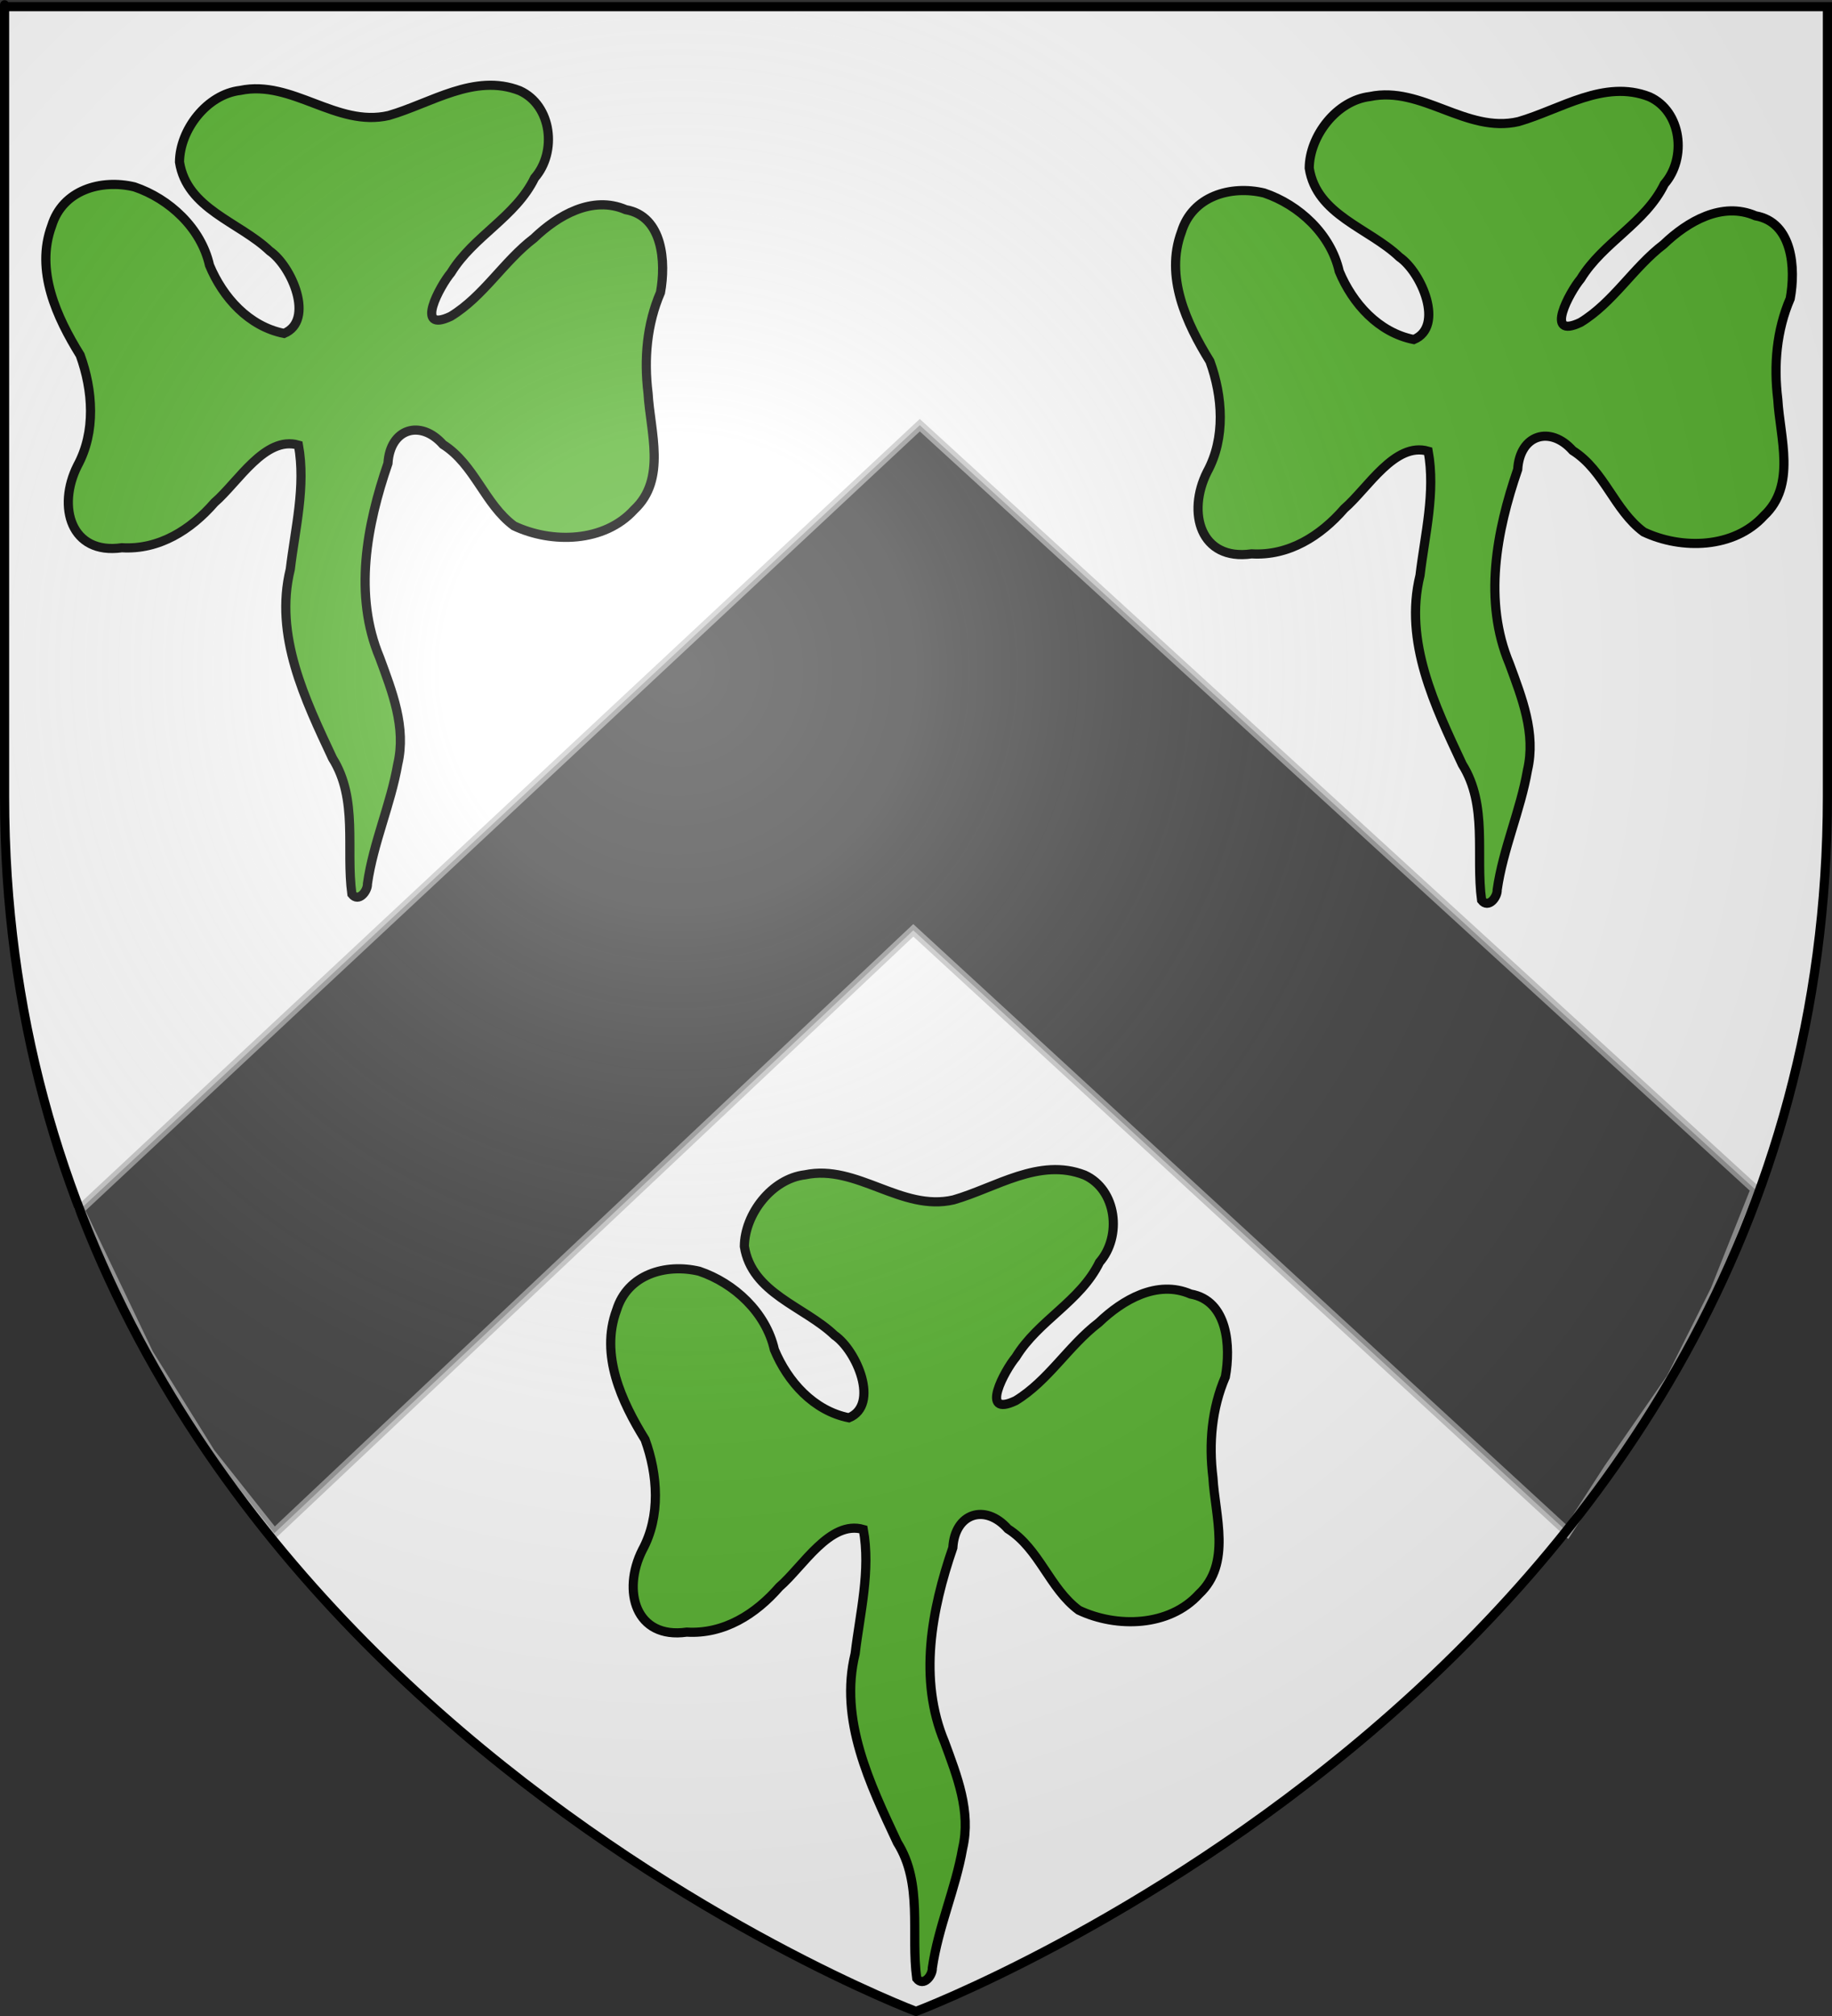 <?xml version="1.0" encoding="UTF-8" standalone="no"?>
<svg
   xmlns:dc="http://purl.org/dc/elements/1.1/"
   xmlns:cc="http://creativecommons.org/ns#"
   xmlns:rdf="http://www.w3.org/1999/02/22-rdf-syntax-ns#"
   xmlns:svg="http://www.w3.org/2000/svg"
   xmlns="http://www.w3.org/2000/svg"
   xmlns:xlink="http://www.w3.org/1999/xlink"
   xmlns:sodipodi="http://sodipodi.sourceforge.net/DTD/sodipodi-0.dtd"
   xmlns:inkscape="http://www.inkscape.org/namespaces/inkscape"
   height="660"
   width="600"
   version="1.0"
   id="svg2"
   sodipodi:version="0.32"
   inkscape:version="0.46"
   sodipodi:docname="Blason_de_Jenlain.svg"
   sodipodi:docbase="C:\Documents and Settings\M DETOURMIGNIES\Bureau"
   inkscape:export-filename="/Users/olivier/Desktop/Blason Rouge/Blason_Vide_3D.png"
   inkscape:export-xdpi="144"
   inkscape:export-ydpi="144"
   inkscape:output_extension="org.inkscape.output.svg.inkscape">
  <rect width="100%" height="100%" fill="#333333" stroke="none"/>
  <sodipodi:namedview
     inkscape:window-height="725"
     inkscape:window-width="1280"
     inkscape:pageshadow="2"
     inkscape:pageopacity="0.0"
     guidetolerance="10.0"
     gridtolerance="10.0"
     objecttolerance="10.0"
     borderopacity="1.0"
     bordercolor="#666666"
     pagecolor="#ffffff"
     id="base"
     showgrid="false"
     height="660px"
     inkscape:zoom="1"
     inkscape:cx="290.41308"
     inkscape:cy="377.09407"
     inkscape:window-x="0"
     inkscape:window-y="25"
     inkscape:current-layer="layer3" />
  <desc
     id="desc4">Flag of Canton of Valais (Wallis)</desc>
  <defs
     id="defs6">
    <inkscape:perspective
       sodipodi:type="inkscape:persp3d"
       inkscape:vp_x="0 : 330 : 1"
       inkscape:vp_y="0 : 1000 : 0"
       inkscape:vp_z="600 : 330 : 1"
       inkscape:persp3d-origin="300 : 220 : 1"
       id="perspective24" />
    <linearGradient
       id="linearGradient2893">
      <stop
         style="stop-color:white;stop-opacity:0.314;"
         offset="0"
         id="stop2895" />
      <stop
         id="stop2897"
         offset="0.19"
         style="stop-color:white;stop-opacity:0.251;" />
      <stop
         style="stop-color:#6b6b6b;stop-opacity:0.125;"
         offset="0.6"
         id="stop2901" />
      <stop
         style="stop-color:black;stop-opacity:0.125;"
         offset="1"
         id="stop2899" />
    </linearGradient>
    <radialGradient
       inkscape:collect="always"
       xlink:href="#linearGradient2893"
       id="radialGradient3163"
       gradientUnits="userSpaceOnUse"
       gradientTransform="matrix(1.353,0,0,1.349,-77.629,-85.747)"
       cx="221.445"
       cy="226.331"
       fx="221.445"
       fy="226.331"
       r="300" />
  </defs>
  <g
     inkscape:groupmode="layer"
     id="layer3"
     inkscape:label="Fond écu"
     style="display:inline">
    <path
       id="path2855"
       style="opacity:1;fill:#ffffff;fill-opacity:1;fill-rule:evenodd;stroke:none;stroke-width:1px;stroke-linecap:butt;stroke-linejoin:miter;stroke-opacity:1"
       d="M 300,658.5 C 300,658.5 598.5,546.18 598.5,260.728 C 598.5,-24.723 598.5,2.176 598.5,2.176 L 1.5,2.176 L 1.5,260.728 C 1.5,546.18 300,658.5 300,658.5 z"
       sodipodi:nodetypes="cccccc" />
    <path
       style="opacity:1;fill:#5ab532;display:inline;stroke:#000000;stroke-opacity:1;stroke-width:3"
       d="M 115.241,292.705 C 113.24,277.88 117.344,261.643 108.91,248.242 C 99.964,229.113 89.743,208.058 95.068,186.385 C 96.67,172.948 100.189,159.225 97.744,145.716 C 86.785,142.561 78.01,157.84 70.242,164.534 C 62.512,173.434 52.119,180.06 39.908,179.326 C 23.185,181.721 18.611,165.897 25.385,152.438 C 31.422,141.379 30.437,127.76 26.265,116.28 C 18.585,103.884 11.484,88.58 16.934,73.92 C 20.531,62.205 33.035,58.572 44.007,61.179 C 55.528,65.07 65.889,74.732 68.612,86.836 C 72.986,97.36 81.488,106.867 93.031,109.161 C 103.174,104.916 95.593,87.172 88.325,82.155 C 78.376,72.663 61.199,68.418 58.787,53.048 C 58.881,42.48 67.784,30.888 78.656,29.607 C 95.698,26.012 110.186,41.79 127.319,37.812 C 141.133,33.83 155.332,23.895 170.184,29.675 C 180.781,34.455 182.506,49.801 175.093,58.251 C 168.832,71.084 155.044,77.27 147.694,89.292 C 144.115,93.533 135.538,109.297 147.641,103.555 C 158.367,97.023 164.913,85.596 174.857,78.007 C 182.674,70.515 193.956,63.907 204.936,68.643 C 217.211,70.793 218.108,85.907 216.32,95.744 C 211.842,106.13 210.876,117.524 212.247,128.746 C 212.972,141.362 218.389,156.897 207.689,166.868 C 197.928,177.606 180.737,178.012 168.331,172.153 C 158.716,165.057 155.461,152.08 145.076,145.507 C 137.73,137.209 127.752,140.27 127.063,151.688 C 120.086,171.96 115.76,194.819 124.352,215.313 C 128.442,226.436 133.089,238.073 130.274,250.123 C 127.949,263.421 122.274,275.877 120.343,289.312 C 120.463,291.692 117.469,295.565 115.241,292.705 z"
       id="path9143"
       sodipodi:nodetypes="cccccccccccccccccccccccccccccccc" />
    <path
       style="opacity:0.73;fill:#000000;fill-rule:evenodd;stroke:#bababa;stroke-width:3;stroke-linecap:butt;stroke-linejoin:miter;stroke-opacity:1"
       d="M 301.24,139.198 L 574.833,389.38 L 561.718,422.283 L 547.273,451.112 L 526.778,480.709 L 513.324,501.531 L 299.117,304.578 L 89.842,501.937 L 68.955,475.622 L 48.752,443.195 L 26.182,395.993 L 301.24,139.198 z"
       id="path10052"
       sodipodi:nodetypes="cccccccccccc" />
    <use
       x="0"
       y="0"
       xlink:href="#path9143"
       id="use2413"
       transform="translate(370,2)"
       width="600"
       height="660" />
    <use
       height="660"
       width="600"
       transform="translate(185,355)"
       id="use3185"
       xlink:href="#path9143"
       y="0"
       x="0" />
  </g>
  <g
     inkscape:groupmode="layer"
     id="layer4"
     inkscape:label="Meubles"
     sodipodi:insensitive="true" />
  <g
     inkscape:groupmode="layer"
     id="layer2"
     inkscape:label="Reflet final"
     sodipodi:insensitive="true">
    <path
       sodipodi:nodetypes="cccccc"
       d="M 300,658.5 C 300,658.5 598.5,546.18 598.5,260.728 C 598.5,-24.723 598.5,2.176 598.5,2.176 L 1.5,2.176 L 1.5,260.728 C 1.5,546.18 300,658.5 300,658.5 z"
       style="opacity:1;fill:url(#radialGradient3163);fill-opacity:1;fill-rule:evenodd;stroke:none;stroke-width:1px;stroke-linecap:butt;stroke-linejoin:miter;stroke-opacity:1"
       id="path2875"
       inkscape:export-xdpi="144"
       inkscape:export-ydpi="144" />
  </g>
  <g
     inkscape:groupmode="layer"
     id="layer1"
     inkscape:label="Contour final"
     sodipodi:insensitive="true">
    <path
       sodipodi:nodetypes="cccccc"
       d="M 300,658.5 C 300,658.5 1.5,546.18 1.5,260.728 C 1.5,-24.723 1.5,2.176 1.5,2.176 L 598.5,2.176 L 598.5,260.728 C 598.5,546.18 300,658.5 300,658.5 z "
       style="opacity:1;fill:none;fill-opacity:1;fill-rule:evenodd;stroke:#000000;stroke-width:3;stroke-linecap:butt;stroke-linejoin:miter;stroke-miterlimit:4;stroke-dasharray:none;stroke-opacity:1"
       id="path1411"
       inkscape:export-xdpi="144"
       inkscape:export-ydpi="144" />
  </g>
</svg>
